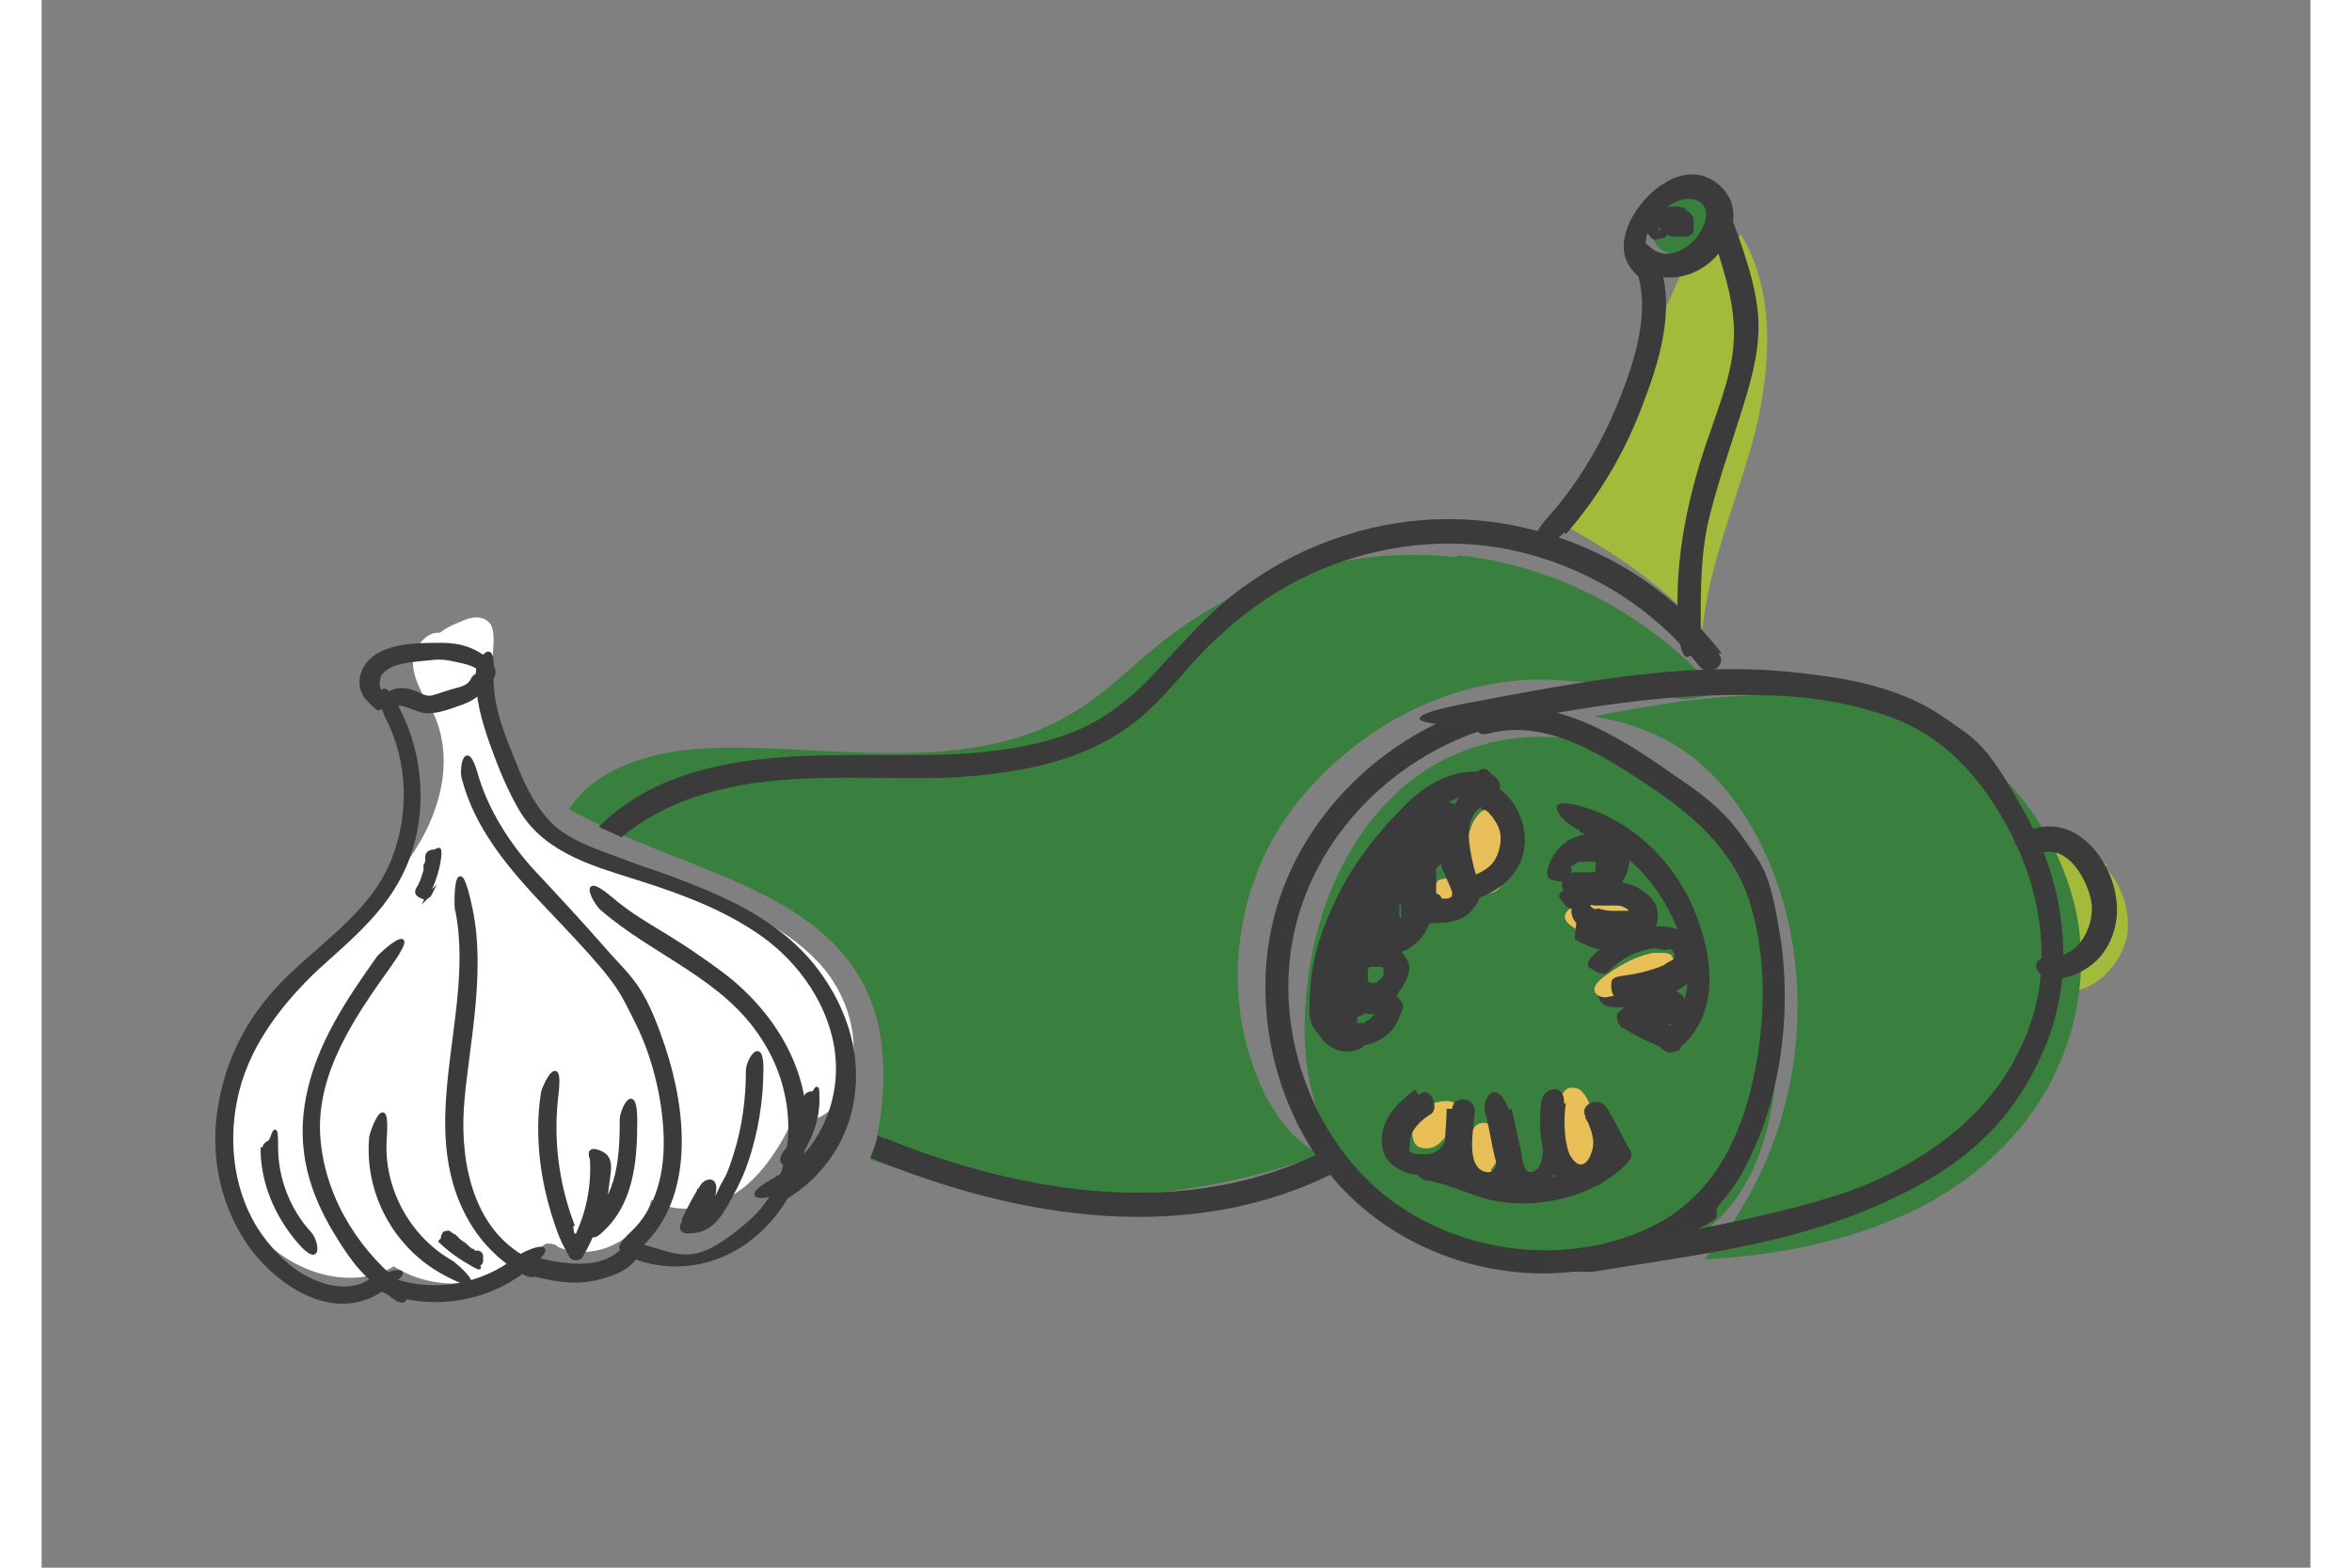 <svg viewBox="0 0 129.5 89.5" version="1.1" height="1.2in" width="1.8in" xmlns="http://www.w3.org/2000/svg" data-sanitized-data-name="Layer 1" data-name="Layer 1" id="Layer_1">
  <rect x="0" y="0" width="129.5" height="89.5" fill="#808080" stroke="none"/>
  <defs>
    <style>
      .cls-1 {
        fill: #3a3a3a;
      }

      .cls-1, .cls-2, .cls-3, .cls-4, .cls-5, .cls-6, .cls-7, .cls-8 {
        stroke-width: 0px;
      }

      .cls-2 {
        fill: #a3bb3a;
      }

      .cls-3 {
        fill: #e9bf5a;
      }

      .cls-4 {
        fill: #e9bf58;
      }

      .cls-5 {
        fill: #e9bf5b;
      }

      .cls-6, .cls-9 {
        fill: #3a3b3a;
      }

      .cls-9 {
        stroke: #3a3b3a;
        stroke-miterlimit: 10;
        stroke-width: .2px;
      }

      .cls-7 {
        fill: #fff;
      }

      .cls-8 {
        fill: #397f3d;
      }
    </style>
  </defs>
  <g>
    <path d="M95.6,10.8c-.8-.4-1.9-.3-2.7.2s-1.1,1.6-.9,2.5c0,.3.3.7.5.8.2.1.5.2.7.2.7,0,1.4-.1,2-.5s1-1.1,1-1.8-.3-1.4-1-1.7" class="cls-8"></path>
    <path d="M93.5,15.8c1.2-.8,2.4-1.6,3.5-2.4,2,3.3,1.7,7.6.8,11.3-1,3.8-2.6,7.4-3,11.2-2.1-2.3-4.9-4.3-7.7-5.8" class="cls-2"></path>
    <path d="M80.7,31.8c-5.7-.6-11.7,1-16.3,4.5-2,1.5-3.7,3.4-5.9,4.6-2.9,1.7-6.5,2.1-9.9,2.1-3.4,0-6.8-.4-10.2-.3-3.1.1-6.6.9-8.3,3.5,2.2,1.2,4.5,2.1,6.8,3,4,1.6,8.5,3.4,10.3,7.6,1,2.3,1,5,.6,7.5-.1.6-.3,1.3-.5,1.9,8.3,2.8,17.5,2.8,25.7-.3-1.5-.7-2.6-2.2-3.3-3.7-2.4-5.1-1.7-11.4,1.6-15.9,3.3-4.4,8.5-7.4,14-7.5,2.8,0,5.5.5,8.2,1.1.7.1,1.6-.3,2.3-.2-3.7-4.4-9.2-7.4-14.9-8Z" class="cls-8"></path>
    <path d="M77,45.6c-2.7,2.7-4.2,6.4-4.7,10.2-.4,2.9-.3,6.1,1,8.7,1.1,2.4,3.1,4.3,5.4,5.6,2.3,1.3,4.9,1.9,7.6,2.1,3.5.3,7.3-.3,9.7-2.9,1.6-1.7,2.4-4,2.8-6.3.7-4.7,0-9.5-2.3-13.7-.9-1.8-2.2-3.5-3.7-4.7-4.6-3.8-11.6-3.2-15.7.9Z" class="cls-8"></path>
    <path d="M80.1,52.3c.3.1.6,0,.8-.2s.3-.6.2-.9-.2-.6-.5-.8c-.2-.2-.4-.3-.7-.2-.2,0-.3.2-.4.4-.2.3-.2.8,0,1.1s.6.5,1,.6" class="cls-3"></path>
    <path d="M81.6,50.9c.5.3,1.3.2,1.7-.3s.7-1,.7-1.7-.1-1.2-.4-1.8c-.1-.4-.3-.8-.7-.9-.3,0-.6,0-.8.2s-.4.5-.5.8c-.5,1.3-.3,2.8.4,3.9" class="cls-5"></path>
    <path d="M117.8,49.5c1,1.1,1.5,2.7,1.2,4.1-.4,1.5-1.7,2.9-3.2,3-.6,0-1.3,0-1.7-.6-.3-.4-.4-1-.4-1.5,0-1,0-2,0-3s-.1-2.2.2-3c.6-1.3,3.4.3,4,.9Z" class="cls-2"></path>
    <path d="M99.3,39.7c3.7,0,7.5.9,10.6,3,3,2,5.2,5.3,6.1,8.8s.3,7.4-1.5,10.6c-1.9,3.4-5,5.9-8.5,7.4s-7.3,2.2-11.1,2.4c5.1-5.8,6.7-14.4,4.1-21.7-.9-2.4-2.2-4.7-4.1-6.4-1.8-1.7-4-2.5-6.3-2.9,3.5-.7,7.2-1.3,10.8-1.2Z" class="cls-8"></path>
    <path d="M82.9,40.1c-5.8,1.5-10.7,6-12.4,11.7s0,12.7,4.5,16.8c4.5,4.1,11.3,5.3,16.9,2.8s2.9-1.6,4-2.8,1.8-2.8,2.4-4.4c1.2-3.5,1.5-7.4.9-11s-1-3.8-2.1-5.4-2.5-2.6-4-3.6c-3.1-2.2-6.9-4.6-10.9-3.6-.8.2-.5,1.5.3,1.3,3.3-.9,6.4,1.1,9,2.8s5,3.7,6,6.8c1,3.2.9,6.9.2,10.1s-2.1,6.2-5,8c-4.8,2.8-11.3,2.2-15.7-1.1s-6.6-9.4-5.6-14.8c1.1-6,6-10.8,11.8-12.3s.5-1.5-.3-1.3h0Z" class="cls-1"></path>
    <path d="M82.5,44.1c-1.9-.3-3.6.7-4.9,2.1-1.4,1.4-2.7,3.1-3.6,4.9s-1.5,3.6-1.6,5.5,0,1.8.6,2.6,1.4,1,2.2.7.5-1.6-.3-1.3c-1.6.5-1-2.9-.9-3.6.3-1.5.9-2.9,1.7-4.1s1.7-2.4,2.7-3.5,2.3-2.2,3.8-2,1.2-1.1.3-1.3h0Z" class="cls-6"></path>
    <path d="M75.1,58.5c0-.1,0,.1,0,0s0,0,0,0c0,0,0,0,0-.1,0,.2,0,.1,0,0s0,0,0,0c0,0,0-.1,0-.2,0,.2,0,.1,0,0s0,0,0,0c0,0,0,0,0-.1s0,0,0,0c0,0-.1.1,0,0s0,0,.1-.1,0,0,.1,0,.1,0,0,0c0,0,0,0,0,0,0,0,.2-.1.3-.2-.2.1,0,0,0,0s0,0,.1,0,0,0,0,0c-.2,0-.1,0,0,0s.1,0,.2,0,0,0,0,0c0,0,0,0,0,0,0,0,.1,0,.2,0,0,0-.2,0,0,0s0,0,0,0,0,0,0,0c0,0-.1-.1,0,0s0,0,0,0c0,0,0,0,0,0,0,0,0-.2,0,0s0-.2,0,0,0,0,0,0c0,0,0,0,0,0,0,0,0,.2,0,0s0,0,0,0c0,0,0,.2-.1.2s.1-.1,0,0,0,0,0,0c0,0,0,0-.1.1s0,0-.1.1c.2-.1,0,0,0,0,0,0-.2.1-.3.2s-.1,0,0,0,0,0,0,0c0,0-.1,0-.2,0s-.1,0-.2,0c-.1,0,0,0,0,0,0,0,0,0,0,0,0,0-.1,0-.2,0s0,0,0,0c0,0-.1,0,0,0-.1,0-.2,0-.3,0s-.4,0-.5,0-.3.2-.3.4c0,.4.1.7.5.8,1.1.4,2.6-.2,3.1-1.3s.3-.9,0-1.4-.6-.6-1-.7c-.7-.2-1.4,0-1.9.5s-.5.5-.6.8-.2.8-.2,1.2.2.3.3.4.3.1.5,0c.4-.1.5-.4.5-.8h0Z" class="cls-6"></path>
    <path d="M76.6,56.1s0,0,0,0c.2,0,.1,0,0,0s-.1,0-.2,0c-.1,0,0,0,0,0,0,0,0,0-.1,0s0,0-.1,0c0,0-.2,0,0,0,0,0-.1,0-.2,0s0,0,0,0c0,0-.1,0,0,0,0,0-.1,0-.2,0s0,0,0,0c0,0,.1.1,0,0s0,0-.1-.1c0,0,0,.1,0,0s0,0,0,0,0,0,0,0c0,0,0-.1,0,0,0,0,0-.1,0-.2s0,0,0,0c0,.2,0,.1,0,0s0-.1,0-.2,0-.1,0,0,0,0,0,0c0,0,0-.2,0-.2,0,.2,0,0,0,0s0,0,0,0c0,0,0,0,0,0,0,0,0,0,0,0,0,0,0-.1.1-.2s0,0,0,0c0,0-.1,0,0,0,0,0,0,0,0,0,0,0,0,0,0,0,0,0,.1,0,0,0,0,0,.1,0,.2,0s0,0,.1,0h0c0,0,0,0,0,0,0,0,.2,0,.2,0s0,0,0,0c-.2,0,0,0,0,0s.1,0,.2,0c.1,0-.1,0,0,0s0,0,0,0,0,0,0,0c.1,0,0,0,0,0s0,0,.1.1c.1,0,0-.1,0,0s0,0,0,.1h0c0,0,0,0,0,0,0,.1,0-.1,0,0h0c0,0,0,0,0,0,0,0,0,0,0,0,0,0,0,0,0,0h0c0,.1,0,0,0,0,0,0,0,.1,0,.2,0,0,0,.1-.1.2,0,.1,0-.1,0,0s0,0-.1.1c0,0-.1.1-.2.2s-.2.1-.2.2h0s0,0,0,0c0,0,0,0-.1,0-.2.1-.3.2-.5.3s-.3.3-.3.4,0,.4,0,.5.2.3.4.3.3,0,.5,0c.8-.3,1.5-1,1.9-1.9s0-1.1-.3-1.6-.7-.6-1.1-.6c-.9-.2-1.8.2-2.3,1s-.3,1.8.2,2.5,1.8.9,2.6.5.4-.6.2-.9-.6-.4-.9-.2h0Z" class="cls-6"></path>
    <path d="M78.2,53.2c-.2-.2-.4-.4-.6-.7.1.1,0,0,0,0,0,0,0-.1-.1-.2s0,0,0,0c0-.1,0,0,0,0,0,0,0-.2,0-.3,0,0,0,0,0,0,0,0,0,.1,0,0s0-.2,0-.2,0,.1,0,0,0,0,0,0,0,0,0,0c0,0,0,0,0,0,0,0,0,0,0,0,0,0,0-.1,0-.2,0-.1,0,0,0,0,0,0,0,0,0,0,0,0,0,0,0,0,0,0,0,0,0,0,0,0,0,0,0,0,0,0,0,0,0,0,0,0,0,0,0,0,0,0,0,0,0,0,0,0,0,0,0,0s.2,0,0,0c0,0,0,0,0,0,.1,0,0,0,0,0s0,0,0,0c.1,0,0,0,0,0s.2.1.1.1,0-.1,0,0,0,0,0,0,0,.1,0,.1c0,0,0-.1,0,0s0,0,0,.1,0,.1,0,.2c0,0,0,0,0,0,0,0,0,0,0,0,0,0,0,.1,0,.2s0,0,0,0c0,.1,0-.1,0,0,0,.1,0,.2,0,.3s0,0,0,0c0,0,0-.2,0,0s0,.1,0,.2,0,.1,0,.2,0,.1,0,0,0,0,0,0c0,0,0,.1-.1.1s0,0,0,0-.1.1,0,0,0,0,0,0,0,0,0,0c0,0-.1,0-.2,0,0,0,.1,0,0,0s0,0-.1,0c0,0-.1,0-.2,0-.3,0-.6.5-.5.8s.4.5.8.5c1.4-.2,2.4-1.9,2-3.2s-1-1.6-1.8-1.5-1.5.9-1.5,1.8.7,1.8,1.3,2.4.7.3.9,0,.3-.7,0-.9h0Z" class="cls-6"></path>
    <path d="M79.6,51s0,0,0,0,0,.1,0,0,0,0,0-.1,0-.1,0-.2c0,0,0,.1,0,0s0,0,0-.1c0-.1,0-.2,0-.3,0,.1,0,0,0,0s0-.1,0-.2,0-.1,0-.2c0,.1,0,0,0,0s0-.1,0-.2,0-.2,0,0c0-.1,0-.2.2-.3s0,0,0,0c0,0,0,.1,0,0s0,0,.1-.1,0,0,0,0c0,0,0,0,0,0s0,0,0,0c.1,0,0,0,0,0,0,0,.1,0,0,0s0,0,0,0,0,0,0,0c0,0,0,0,0,0,0,0,0,0,0,0,0,0,0,0,0,.1,0-.1,0,0,0,0,0,.2.1.3.2.5.1.3.3.7.4,1s0,0,0,.1,0,.2,0,0,0,0,0,0c0,0,0,0,0,.1,0-.1,0,.1,0,0s0,0,0,0c0,0,0,0,0,.1,0,0,0,0,0,0s0,0,0,0,0,0,0,0,0,0,0,0c0,0-.1,0-.2.1,0,0,.1,0,0,0s-.1,0-.2,0c-.2,0-.2,0-.4,0s-.4,0-.6,0c-.3,0-.7.3-.7.7s.3.6.7.7c.9,0,1.9,0,2.5-.7s.5-.8.4-1.3-.2-.9-.4-1.3-.2-.4-.2-.6-.1-.4-.3-.6c-.4-.5-1-.6-1.5-.4s-1.1,1.1-1.3,1.8,0,1.7.6,2.4.7.2.9,0,.2-.7,0-.9h0Z" class="cls-6"></path>
    <path d="M82.1,50.6c-.3-.8-.5-1.6-.6-2.4s0-1.6.5-2,0,0,.2,0c.2,0,.3.1.4.2.2.2.4.5.5.7.3.6.2,1.3-.1,1.9s-1.1,1-1.8,1.1-.9,1.3,0,1.3,2.1-.6,2.8-1.5.8-2,.5-3-1.2-2.2-2.3-2.2-1.8,1.5-1.9,2.6.2,2.5.6,3.6.4.6.8.5.6-.5.5-.8h0Z" class="cls-6"></path>
    <path d="M82.3,44.9c.6,0,.6-1,0-1s-.6,1,0,1h0Z" class="cls-6"></path>
    <path d="M90.3,58.7c.8.5,1.6.9,2.5,1.2s.7-.1.8-.5-.1-.7-.5-.8-.2,0-.3-.1-.1,0-.2,0c0,0,0,0,0,0,0,0,0,0,0,0,0,0-.2,0-.3-.1s-.2,0-.3-.1c-.4-.2-.8-.4-1.1-.7s-.7,0-.9.2,0,.7.2.9h0Z" class="cls-6"></path>
    <path d="M90.9,58.9c.7,0,1.4-.2,2-.4s.8-.3.9-.8,0-.8-.3-1-.6-.3-.9-.4-.7-.1-1.1-.2c-.7,0-1.4,0-2.1.1s-.6.5-.5.8.4.5.8.5.1,0,.2,0c0,0,.2,0,.1,0,.1,0,.3,0,.4,0,.3,0,.5,0,.8,0s.3,0,.4,0,.1,0,.2,0c.1,0,0,0,.1,0,.2,0,.5,0,.7.1s.1,0,0,0,.1.1,0,0c0,0,0,0,0,0h0c-.1-.2,0-.4,0-.5,0,0,.1,0,0,0s-.2,0,0,0-.1,0-.1,0c0,0-.1,0-.2,0-.2,0-.5.1-.7.2s-.3,0-.4,0,0,0-.1,0-.1,0-.2,0c-.3,0-.7.3-.7.7s.3.7.7.7h0Z" class="cls-6"></path>
    <path d="M87.5,51.4c1.3.3,2.9-.6,3.1-2s0-1-.4-1.3-.6-.4-1-.5c-.6-.1-1.3,0-1.9.3s-1.1.9-1.3,1.6.1.7.5.8.7-.1.8-.5,0-.1,0-.2c0,0,0,.1,0,0s0,0,0,0c0,0,0,0,0-.1s.1-.2,0,0,0,0,0,0c0,0,0,0,0,0s0,0,.1-.1c0,0-.1,0,0,0s0,0,0,0c0,0,.2-.1.3-.2s0,0,0,0c0,0-.1,0,0,0s.1,0,.2,0,.2,0,.3,0c0,0-.1,0,0,0s0,0,0,0c0,0,.1,0,.2,0s.1,0,.1,0c0,0-.1,0,0,0s0,0,0,0c0,0,0,0,.1,0s0,0,0,0c0,0-.1,0,0,0s0,0,.1,0,0,0,0,0c0,0,0,0,0,0s0,0,0,0c0,0,0,0,0,0,0,0,0,0,0,0,0,.1,0,0,0,0s0,.1,0,0,0,0,0,0c0,0,0,.1,0,.2s0,0,0,0c0,0,0-.1,0,0s0,.1,0,.2,0,0,0,.1c0,0,0-.1,0,0s0,0,0,0c0,0,0,0-.1.1s0,0,0,0-.1,0,0,0,0,0,0,0,0,0,0,0c0,0-.1,0-.2,0s0,0,0,0c-.1,0,.1,0,0,0s-.1,0-.2,0-.1,0-.2,0,0,0,0,0c0,0-.1,0-.1,0,0,0-.1,0-.2,0-.1,0,0,0,0,0,0,0-.1,0-.1,0-.3,0-.7.1-.8.5s.1.7.5.8h0Z" class="cls-6"></path>
    <path d="M78.9,46.3c-1,1.1-1.9,2.1-2.9,3.2s-.3.7,0,.9.7.3.9,0c1-1.1,1.9-2.1,2.9-3.2s.3-.7,0-.9-.7-.3-.9,0h0Z" class="cls-6"></path>
    <path d="M78.5,47.2c-2.8,2.8-5.8,6-5.6,10.2s1.1.9,1.3.2,1-4.2,1.6-3.9,1.4-.5.8-1-.5-.5-.8-.7v.8c.5-.9.9-1.7,1.8-2.1s1.3-1.3,1.3-2.3l-1.3.2c0,.2,0,.5.1.7,0,.6.9.6,1.2.2.6-.9,1.1-1.8,1.7-2.7l-.7.3-.2-.3c0,.9,1.3.9,1.3,0s-.3-.9-.7-1-.6,0-.7.3c-.6.9-1.1,1.8-1.7,2.7l1.2.2c0-.2,0-.5-.1-.7-.1-.8-1.3-.6-1.3.2s0,.9-.4,1.1-.8.3-1.1.6c-.7.5-1,1.3-1.3,2.1s-.1.6.1.8.5.5.8.7l.8-1c-1-.5-2,.1-2.4,1.1s-.8,2.5-1.1,3.7l1.3.2c-.1-3.8,2.7-6.7,5.2-9.2s-.3-1.5-.9-.9h0Z" class="cls-6"></path>
    <path d="M82.1,41.5c5.3-1,10.6-2,16-1.8,2.6,0,5.2.4,7.6,1.3s4.2,2.6,5.6,4.7c2.5,3.7,3.7,8.5,2.2,12.8s-4.8,7-8.6,8.8-11,3-16.6,4-.5,1.4.3,1.3c5.4-.9,10.9-1.5,16-3.7s7.9-4.8,9.7-9c1.9-4.4,1.2-9.4-1.1-13.5s-2.7-4.1-4.7-5.5c-2.2-1.5-4.9-2.1-7.5-2.4-6.5-.9-13,.4-19.4,1.6s-.5,1.4.3,1.3h0Z" class="cls-6"></path>
    <path d="M114.1,48.7c1.6-.5,2.7,1.6,2.9,2.8s-.6,3.1-2.2,3.1-.9,1.3,0,1.3,2.1-.5,2.8-1.4,1-2.1.8-3.3c-.3-2.1-2.2-4.6-4.6-3.9s-.5,1.5.3,1.3h0Z" class="cls-6"></path>
    <path d="M87,30.5c2-2.3,3.5-4.9,4.5-7.7,1-2.6,1.9-5.9.5-8.5l-1,.8c1.2,1.1,3,.9,4.2-.1s2-3,.7-4.3-2.9-.7-4,.3-2.2,2.9-1.2,4.3,1.6,0,1.1-.7c-1-1.3,1.4-3.9,2.8-3.1s-1.1,4.1-2.8,2.6-1.4.1-1,.8c1.2,2.4.2,5.5-.7,7.8s-2.3,4.8-4.1,6.8.4,1.6.9.9h0Z" class="cls-6"></path>
    <path d="M93,13.3s0,0,0,0h-.1c0,.1,0,0,0,0h-.1c0,0,0,0,0,0h-.2c0,0,0,0,.1,0h-.2s0,0,.1,0h-.2c0,0,.1,0,.2,0h-.2s0,0,.1,0h-.1c0,0,0,0,0,0h-.1c0-.1,0,0,0,0v-.2c0,0,0,0,0,0v-.2s0,0,0,0v-.2s0,0,0,0v-.2c0,0,0,0,0,0h.1c0-.1,0,0,0,0h.1c0,0,0,0-.1,0h.2s0,0-.1,0h.2c0,0-.1,0-.2,0h.2s0,0-.1,0h.2s0,0,0,0h.1c0,0,0,0,0,0h.1c0,.1,0,0,0,0v.2c0,0,0,0,0,0l-1,.7c0,0,.1,0,.2,0s0,0,0,0c0,0,.2,0,.3,0,.2,0,.4,0,.5-.1s.1,0,.2-.1.1,0,.2-.1.1-.1.2-.2,0-.2,0-.3c0-.1,0-.2,0-.3,0-.1,0-.2-.2-.3-.2-.2-.4-.2-.6-.2s-.4.2-.6.3-.2.2-.3.3-.2.2-.3.3-.1.3,0,.5.2.3.3.4.3.1.5,0h.2c.1-.1.2-.2.2-.3,0,0,0,0,0,0h-.1c0,0,.2,0,.3-.2h-.1c.1,0,.2,0,.4-.1h-.2c0,0,0,0,.1,0l-.8-.8s0,0,0,0v-.2c0,0,0,0,0,0h.1c0,0,0,0,0,0h.1c0,0,0,0-.1,0h.2c0,0,0,0-.1,0h.2s0,0-.1,0h.2s0,0,0,0h.2c0,0,0,0,0,0,0,0-.2,0-.3,0h-.2c0,0-.2,0-.2.1,0,0,0,0-.1.1,0,0,0,0,0,.1,0,0,0,.1,0,.2,0,0,0,.2,0,.3,0,0,0,.2.1.3s0,0,0,0c0,0,0,.1.1.2s.1,0,.2.1,0,0,0,0c0,0,.2,0,.3.1.2,0,.4,0,.6,0s.2,0,.3,0,.1,0,.2-.1c.1,0,.2-.1.2-.3s0,0,0,0c0,0,0-.1,0-.2s0-.1,0-.2,0,0,0,0c0-.2,0-.3-.1-.4s-.1-.2-.2-.2-.1-.1-.2-.2-.2,0-.3-.1,0,0-.1,0c-.1,0-.2,0-.3,0s-.2,0-.3,0c-.2,0-.3.1-.4.2s-.1.1-.1.2,0,0,0,0c0,0,0,.2,0,.2,0,0,0,.2,0,.3,0,.2.2.3.3.4s.3.1.5,0,.3-.2.4-.3h0Z" class="cls-6"></path>
    <path d="M95.3,13.2c.6,1.9,1.3,3.8,1.3,5.8s-.7,3.7-1.3,5.5c-1.3,3.6-2.1,7.3-1.9,11.1s1.4.9,1.3,0c0-2,0-4.1.5-6.1s1.1-3.7,1.7-5.6,1.1-3.5,1.1-5.3-.7-3.9-1.4-5.8-1.6-.5-1.3.3h0Z" class="cls-6"></path>
    <path d="M95.9,37.3c-5-6.5-13.8-9.3-21.6-6.7-1.9.6-3.7,1.5-5.4,2.7-1.8,1.2-3.2,2.8-4.7,4.4-1.5,1.7-3,3.1-5.1,4-1.9.8-3.9,1.1-6,1.3-6.9.5-15.8-1.2-21.3,4.2.4.2.9.4,1.3.6,2.1-1.8,4.9-2.7,7.6-3.1,3.6-.5,7.3-.2,11-.3,3.7-.2,7.6-.8,10.6-3.1,1.6-1.2,2.8-2.9,4.2-4.3,1.4-1.4,2.9-2.6,4.7-3.6,3.8-2.1,8.4-2.9,12.7-2,4.2.9,8,3.2,10.7,6.6.5.7,1.7,0,1.1-.7Z" class="cls-6"></path>
    <path d="M73.4,65.6c-7.9,4.1-17.3,2.6-25.2-.6-.2,0-.3-.1-.5-.2,0,.4-.2.8-.4,1.3,8.5,3.5,18.3,5.1,26.8.7.8-.4,0-1.5-.7-1.1Z" class="cls-6"></path>
    <path d="M90.7,53.2c.2,0,.4-.2.6-.3s.3-.4.2-.6c0-.2-.2-.4-.3-.5s-.4-.2-.6-.2c-.9-.2-1.8-.2-2.7,0-.2,0-.5.1-.7.3-.8.7.5,1.2,1,1.4.8.2,1.7.2,2.4,0Z" class="cls-4"></path>
    <path d="M87.8,47.5c2.4.8,4.1,2.5,5.2,4.7s1.6,5.1-.5,6.8c-.7.5.3,1.5.9.9,2.5-2,2-5.4.9-8s-3.3-4.9-6.2-5.8-1.2,1-.3,1.3h0Z" class="cls-6"></path>
    <path d="M87.5,53.6c.6.4,1.4.7,2.2.7s1.6-.2,2.1-.8.7-1.6,0-2.3-1.4-.8-2.1-.9-1.8,0-2.6.4-.4.6-.2.9.6.4.9.2c0,0,0,0,0,0,0,0,.1,0,.2,0,.1,0,.3,0,.4-.1s.1,0,.2,0,0,0,0,0c0,0,0,0,.1,0,.2,0,.3,0,.5,0s.3,0,.4,0c0,0,0,0,.1,0,0,0,.2,0,.2,0,.1,0,.3,0,.4.1s0,0,0,0c0,0,0,0,0,0s.1,0,.2.1.1.1,0,0c0,0,0,0,.1.1,0,0,0,0,0,0,0,0,0,0,0,0s0,.1,0,0,0,0,0,0,0,0,0,0c0-.1,0,0,0,0,0,.1,0,0,0,0s0,0,0,0,0,.1,0,0,0,0,0,0,0,0,0,0c0,0,0,0,0,0s-.1,0-.2,0,0,0,0,0c0,0,0,0,0,0-.1,0-.2,0-.4,0s0,0,0,0-.2,0-.2,0c-.3,0-.5,0-.8-.1s-.2,0-.2,0c0,0,0,0,0,0s0,0-.1,0c-.2,0-.3-.2-.4-.3-.3-.2-.7,0-.9.2s0,.7.2.9h0Z" class="cls-6"></path>
    <path d="M92.6,55.7c.2-.1.4-.2.5-.4s.2-.4,0-.6c0-.2-.3-.3-.5-.3s-.4,0-.6,0c-1.1.2-2.1.8-3,1.5-.2.2-.6.6-.2.9s.9,0,1.2,0c.9-.2,1.8-.5,2.5-1Z" class="cls-4"></path>
    <path d="M90.2,57.4c.9,0,1.7-.2,2.6-.6s1.6-.8,1.8-1.6-.3-1.8-1.1-2.1-1.7-.3-2.6,0-1.7.8-2.3,1.4-.3.7,0,.9.7.3.9,0c.5-.5,1.1-.9,1.8-1.1s.7-.2,1.1-.1.3,0,.5,0,.1,0,.2.1c0,0,.1.1.1.1,0,0,0,.1,0,.2,0-.1,0,0,0,0,0,0,0,0,0,0,0,0,0,0,0,0,0,0,0,0,0,.1,0,0-.1.1-.1.1,0,0,0,0,0,0-.2.1-.4.2-.5.3-.7.3-1.5.5-2.3.6s-.7.3-.7.7.3.7.7.7h0Z" class="cls-6"></path>
    <path d="M79.2,63.1c-.4.2-.7.6-.9,1.1-.1.3-.1.8.1,1.1.2.3.7.3,1,.2s.6-.4.8-.7c.2-.3.4-.5.5-.9,0-.3.1-.9-.2-1s-1,0-1.3.2Z" class="cls-4"></path>
    <path d="M82.7,66.8c.3-.3.5-.8.5-1.2s-.1-.9-.4-1.2c-.1-.2-.3-.3-.5-.3-.3,0-.5.2-.6.4-.2.4-.3.9-.3,1.3s.3.9.6,1.2c.2.1.4.3.6.3s.5-.1.5-.3" class="cls-4"></path>
    <path d="M87.7,66.7c.5,0,.9-.4,1-.8s.2-.9.1-1.3c0-.6-.3-1.2-.5-1.7-.1-.2-.2-.4-.4-.6s-.4-.2-.6-.2c-.4,0-.6.5-.7,1-.2.8-.1,1.6,0,2.3s.4,1.3,1.1,1.3Z" class="cls-4"></path>
    <path d="M78.4,62.2c-.9.7-1.8,1.5-1.9,2.7s.6,1.8,1.6,2.1c2.3.6,3.5-1.8,3.4-3.7h-1.3c0,1.2-.3,2.3.2,3.4s1.1,1.4,2.1,1.4c2.4-.1,1.8-3.7,1.1-5.1s-1.4-.2-1.2.5c.3,1.1.4,2.3.8,3.4s.9,1.4,1.8,1.2,1.4-.9,1.6-1.8.3-2.3.3-3.4-1.2-.8-1.3,0c-.2,1.5-.1,4.5,1.9,4.8s1.7-.5,2.1-1.3.1-2.1-.3-3.1l-1.2.5c.3.5.6,1.1.9,1.6,0,.1.1.3.2.4.1-.2.1-.3,0-.1-.2,0-.5.4-.6.5-.9.5-1.8.9-2.8,1.1s-2.1.1-3-.1-2.2-.9-3.4-1.1-1.2,1.2-.3,1.3c1.4.2,2.7,1,4.1,1.2s2.5.1,3.7-.2,2.4-.9,3.3-1.7.5-.9.2-1.5-.7-1.4-1.1-2-1.5-.2-1.2.5.6,1.3.4,2-.6,1-1,.6-.4-.8-.5-1.2c-.1-.7-.1-1.4,0-2.1h-1.3c0,.7,0,1.5,0,2.2s0,1.5-.6,1.7-.6-1.1-.7-1.4c-.2-.7-.3-1.5-.5-2.2l-1.2.5c.2.5.9,3.4-.3,3.1s-.6-2.7-.6-3.5-1.3-.9-1.3,0-.3,2.5-1.5,2.5-.9-.2-.9-.7c0-.7.7-1.3,1.2-1.6s0-1.7-.7-1.1h0Z" class="cls-6"></path>
  </g>
  <g>
    <path d="M23,36.2c-.9-.4-1.9.8-1.8,1.8s.7,1.9,1.2,2.8c1.2,2.7.3,5.8-1.4,8.2-1.6,2.4-3.9,4.3-5.9,6.4-1.9,2.1-3.6,4.5-4.2,7.2s-.3,5.9,1.6,8,5.2,3.1,7.6,1.7c2.5,1.6,6.1,1.2,8.2-.9.1-.1.3-.3.5-.4.3,0,.5,0,.7.2,2.1.9,4.8-.5,5.3-2.7,1.5.9,3.6.5,5-.5s2.4-2.6,3.2-4.3c.8.6,1.9,0,2.5-.9,1.6-2.4.8-5.8-1.2-7.9s-4.7-3.2-7.4-4.3c-2.2-.9-4.4-1.7-6.6-2.6-.7-.3-1.3-.5-1.9-1-.8-.7-1.3-1.6-1.6-2.6-.9-2.5-1.2-5.1-1-7.7,0-.4,0-.8-.2-1.1-.4-.5-1.1-.4-1.7-.1-.8.3-1.5.8-1.1.7Z" class="cls-7"></path>
    <path d="M19.7,40.9c1.3,2.5,1.4,5.5.4,8.1-1.1,2.9-3.7,4.6-5.9,6.7s-3.5,4.5-4,7.3c-.5,2.7,0,5.5,1.5,7.8s4.8,4.7,7.6,2.9,0-.9-.5-.6c-1.2.8-2.7.4-3.8-.2s-2.1-1.7-2.8-2.8c-1.4-2.3-1.7-5.2-1-7.9s2.5-5,4.5-6.9c2.1-1.9,4.2-3.6,5.2-6.3,1-2.7.8-5.8-.5-8.4s-1-.2-.7.3h0Z" class="cls-9"></path>
    <path d="M19.8,73.8c2.7.9,5.7.4,7.9-1.4s0-1-.5-.6c-2,1.6-4.7,2.1-7.1,1.3s-.8.6-.3.7h0Z" class="cls-9"></path>
    <g>
      <path d="M27.9,72.3" class="cls-6"></path>
      <path d="M27.9,72.4c.2,0,.2-.3,0-.3s-.2.3,0,.3h0Z" class="cls-6"></path>
    </g>
    <path d="M27.8,72.7c1.2.3,2.5.6,3.8.3s2.1-.7,2.6-1.7-.4-.9-.6-.5c-1.2,2-3.8,1.5-5.7,1s-.6.7-.1.8h0Z" class="cls-9"></path>
    <path d="M34.2,71.9c1.9.6,4,.3,5.7-.8s2.9-2.8,3.4-4.7c1.1-4.3-1.2-8.4-4.6-10.9s-4.3-2.6-6.2-4.2-.9.3-.5.6c3,2.6,7,3.9,9.2,7.4,2.1,3.2,2.2,7.9-.8,10.5s-3.8,2-5.9,1.4-.8.6-.3.7h0Z" class="cls-9"></path>
    <path d="M42.4,68.4c2.1-1.2,3.6-3.4,3.9-5.8.4-2.7-.6-5.4-2.3-7.5s-4.1-3.4-6.6-4.4-2.5-.9-3.8-1.4-2.7-.9-3.9-1.7-2.1-2.4-2.7-4c-.7-1.7-1.4-3.4-1.3-5.3s-.7-.6-.8-.1c-.1,1.5.3,2.9.8,4.3s1,2.6,1.7,3.8c1.5,2.4,4.3,3.1,6.8,3.9s4.9,1.7,7,3.2,3.9,4,4.2,6.8c.3,2.8-1,5.7-3.5,7.1s-.1,1,.3.7h0Z" class="cls-9"></path>
    <path d="M24.6,38.8c-.2.4-.6.5-1,.6s-.9.3-1.3.4-.8-.2-1.1-.3-.8-.2-1.2,0-.4.1-.6,0-.1-.2-.2-.3c0-.3,0-.7.3-.9.6-.6,1.8-.6,2.6-.7s1.1,0,1.6.1,1.4.3,1.3.7.7.6.8.1-.5-1-1.1-1.3-1.2-.4-1.9-.4c-1.2,0-2.6,0-3.6.6s-1.3,1.8-.5,2.6.4.3.7.4.6-.1.9-.2,1,.3,1.5.4c.7.1,1.4-.2,2-.4s1.2-.5,1.5-1.1-.5-.8-.7-.3h0Z" class="cls-9"></path>
    <path d="M34.2,71.1c3-2.8,2.5-7.7,1.3-11.3s-1.9-3.9-3.3-5.5-2.7-3-4.1-4.5-2.7-3.5-3.3-5.6-.9-.2-.7.3c1,3.7,3.9,6.3,6.4,9s2.6,3.1,3.5,4.9,1.5,4.1,1.6,6.3-.4,4.3-1.9,5.7.1,1,.5.6h0Z" class="cls-9"></path>
    <path d="M23.7,51.9c1.2,5.9-2.4,12.3.8,17.8.7,1.2,1.7,2.2,2.9,2.9s.7-.5.3-.7c-3.1-1.6-3.9-5.4-3.7-8.6s1.3-7.6.5-11.4-.9-.4-.8.1h0Z" class="cls-9"></path>
    <path d="M19.2,54.7c-1.7,2.4-3.4,4.9-4,7.9s.2,5.5,1.6,7.8,1.9,2.5,3.1,3.5.9-.3.5-.6c-2.6-2.1-4.4-5.2-4.6-8.5-.2-3.6,2-6.8,4-9.6s-.3-.9-.6-.5h0Z" class="cls-9"></path>
    <path d="M22,51.2c.3-.7.6-1.4.7-2.2s-.1-.4-.3-.4-.4.1-.4.3,0,.4-.1.5c0,0,0,0,0,0,0,0,0,0,0,0,0,0,0,0,0,.1,0,0,0,.2,0,.2-.1.3-.2.7-.4,1s0,.4.2.5.4,0,.5-.2h0Z" class="cls-9"></path>
    <path d="M12.6,65.6c0,1.9.8,3.8,2.1,5.3s1-.1.6-.5c-1.2-1.3-1.9-3.1-1.9-4.9s-.2-.4-.4-.3-.3.2-.3.4h0Z" class="cls-9"></path>
    <path d="M18.8,64.9c-.3,3.2,1.4,6.3,4.2,7.8s.7-.5.3-.7c-2.4-1.4-3.9-4.2-3.7-7s-.7-.6-.8-.1h0Z" class="cls-9"></path>
    <path d="M22.7,70.8c.6.6,1.2,1,1.9,1.4s.2,0,.3,0,.2-.1.2-.2,0-.2,0-.3-.1-.2-.2-.2,0,0,0,0c0,0,0,0,0,0s0,0-.1,0c0,0-.2,0-.2-.1-.1,0-.3-.2-.4-.3s-.3-.2-.4-.3-.1-.1-.2-.2,0,0,0,0c0,0,0,0,0,0,0,0,0,0,0,0,0,0-.2-.1-.3-.2s-.2,0-.3,0c-.1.1-.2.4,0,.6h0Z" class="cls-9"></path>
    <path d="M30.3,69.9c-.9-2.4-1.2-4.9-.9-7.4s-.7-.6-.8-.1c-.4,2.6,0,5.3.9,7.8s.9.2.7-.3h0Z" class="cls-9"></path>
    <path d="M29.9,71.1l.3.6c.1.2.5.2.6,0,1-1.7,1.5-3.6,1.3-5.6l-.5.4s0,.2,0,.3c0,.1,0,.3,0,.4,0,.3,0,.6-.1.9,0,.6-.2,1.2-.3,1.9s.4.6.6.4c1.9-1.6,2.1-4.1,2.1-6.4s-.8-.6-.8-.1c0,2-.1,4.4-1.8,5.8l.6.4c.2-.8.3-1.7.4-2.5s.3-1.5-.4-1.8-.6.1-.5.4c.1,1.7-.3,3.5-1.2,5h.6c-.1-.2-.2-.4-.3-.6-.3-.4-.9,0-.6.5h0Z" class="cls-9"></path>
    <path d="M37.3,69.9c.3-.6.6-1.1.9-1.6l-.7-.3c-.1.6-.4,1.2-.8,1.7s0,.7.4.6c.9,0,1.5-.7,1.9-1.4s.9-1.6,1.2-2.5c.6-1.7.9-3.6.9-5.4s-.8-.4-.8.1c0,1.6-.2,3.2-.7,4.8s-.6,1.4-.9,2.1-.8,1.5-1.6,1.5l.4.6c.5-.6.8-1.3.9-2.1s-.5-.6-.7-.3c-.4.6-.7,1.2-1,1.8s.5.8.7.3h0Z" class="cls-9"></path>
    <path d="M43.6,62.7c0,1.1-.4,2.1-1.1,3s.3.9.6.5c.7-1,1.2-2.2,1.2-3.4s-.1-.4-.3-.4-.4.1-.4.3h0Z" class="cls-9"></path>
  </g>
</svg>